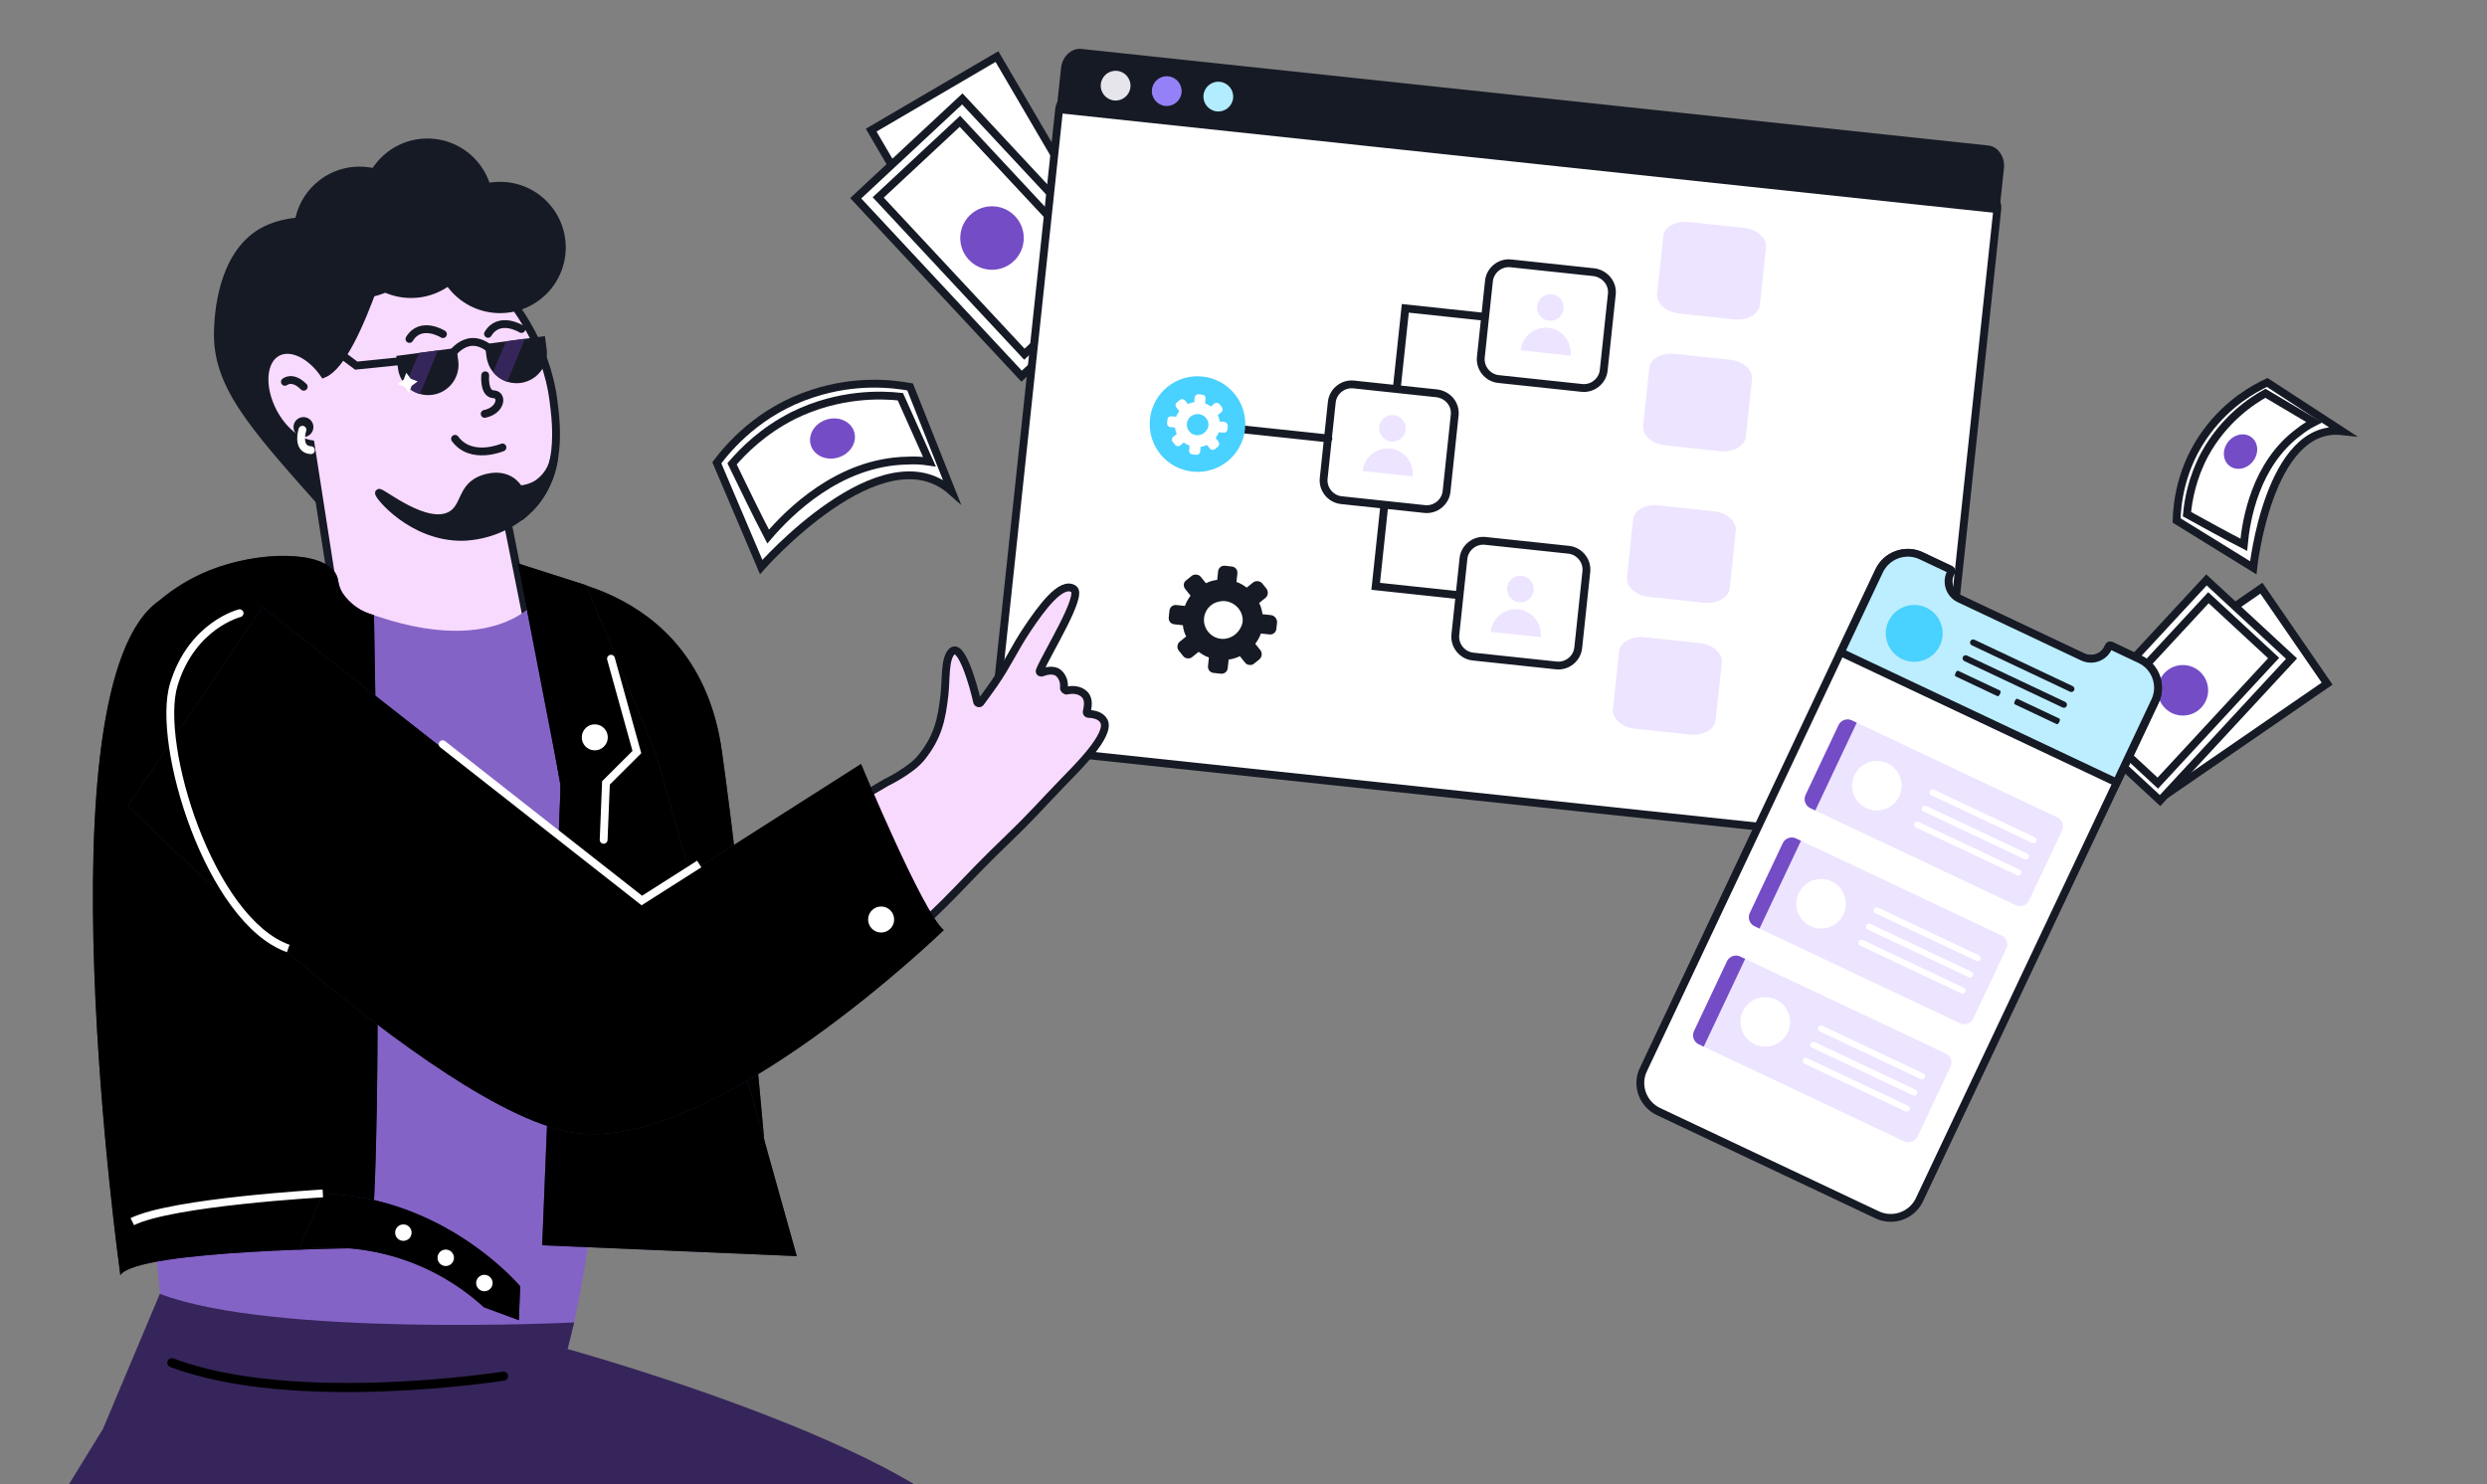 <?xml version="1.0" encoding="UTF-8"?> <svg xmlns="http://www.w3.org/2000/svg" width="635" height="379" viewBox="0 0 635 379" fill="none"><rect x="0" y="0" width="635" height="379" fill="#808080" stroke="none"/><g clip-path="url(#clip0_2259_29499)"><path d="M254.552 14.444L222.434 33.239L253.808 86.853L285.926 68.057L254.552 14.444Z" fill="white" stroke="#161A25" stroke-width="2" stroke-miterlimit="10" stroke-linecap="round"></path><path d="M245.708 25.254L218.486 50.63L260.845 96.069L288.067 70.693L245.708 25.254Z" fill="white" stroke="#161A25" stroke-width="2" stroke-miterlimit="10" stroke-linecap="round"></path><path d="M245.097 30.969L224.23 50.421L261.554 90.458L282.42 71.007L245.097 30.969Z" fill="white" stroke="#161A25" stroke-width="2" stroke-miterlimit="10" stroke-linecap="round"></path><path d="M261.376 61.38C261.705 56.913 258.35 53.026 253.884 52.698C249.417 52.37 245.531 55.724 245.202 60.19C244.874 64.657 248.228 68.544 252.695 68.872C257.161 69.201 261.048 65.846 261.376 61.38Z" fill="#744CC6"></path><path d="M594.18 174.581L577.4 150.204L536.709 178.214L553.489 202.591L594.18 174.581Z" fill="white" stroke="#161A25" stroke-width="2" stroke-miterlimit="10" stroke-linecap="round"></path><path d="M585.09 168.197L563.377 148.088L529.809 184.333L551.523 204.442L585.09 168.197Z" fill="white" stroke="#161A25" stroke-width="2" stroke-miterlimit="10" stroke-linecap="round"></path><path d="M580.521 168.045L563.877 152.631L534.3 184.567L550.944 199.982L580.521 168.045Z" fill="white" stroke="#161A25" stroke-width="2" stroke-miterlimit="10" stroke-linecap="round"></path><path d="M557.351 182.731C560.912 182.731 563.799 179.844 563.799 176.283C563.799 172.721 560.912 169.834 557.351 169.834C553.789 169.834 550.902 172.721 550.902 176.283C550.902 179.844 553.789 182.731 557.351 182.731Z" fill="#744CC6"></path><path d="M578.888 97.671C575.433 99.283 568.985 102.853 563.573 110.107C556.548 119.435 555.857 129.223 555.742 132.908C562.306 136.938 568.754 140.968 575.318 144.999C575.318 144.999 579.233 108.035 598.003 110.107L578.888 97.671Z" fill="white" stroke="#161A25" stroke-width="2" stroke-miterlimit="10" stroke-linecap="round"></path><path d="M558.391 131.295C558.736 127.726 559.657 122.198 562.882 116.095C567.833 106.998 575.088 102.277 578.427 100.435L590.864 107.804C589.482 108.495 588.215 109.301 587.064 110.223C575.779 118.514 573.476 132.908 572.9 139.126C567.948 136.592 563.227 133.944 558.391 131.295Z" fill="white" stroke="#161A25" stroke-width="2" stroke-miterlimit="10" stroke-linecap="round"></path><path d="M575.258 117.794C576.816 115.783 576.652 113.048 574.893 111.684C573.133 110.321 570.444 110.846 568.886 112.857C567.328 114.868 567.491 117.603 569.25 118.967C571.01 120.33 573.7 119.805 575.258 117.794Z" fill="#744CC6"></path><path d="M506.673 49.326L274.512 24.598C272.473 24.381 270.644 25.858 270.427 27.897L253.529 186.545C253.312 188.584 254.789 190.413 256.828 190.63L488.989 215.358C491.028 215.575 492.856 214.099 493.074 212.06L509.971 53.411C510.189 51.372 508.712 49.543 506.673 49.326Z" fill="white" stroke="#161A25" stroke-width="2" stroke-miterlimit="10" stroke-linecap="round"></path><path d="M275.973 13.484L507.646 38.16C509.354 38.341 510.94 40.322 510.663 42.918L509.55 53.374L270.792 27.944L271.906 17.488C272.18 14.909 274.135 13.288 275.973 13.484Z" fill="#161A25" stroke="#161A25" stroke-width="2"></path><path d="M284.446 25.656C286.533 25.878 288.405 24.367 288.628 22.28C288.85 20.193 287.338 18.321 285.251 18.099C283.164 17.877 281.292 19.388 281.07 21.475C280.848 23.562 282.359 25.434 284.446 25.656Z" fill="#E6E5EB"></path><path d="M297.501 27.047C299.588 27.269 301.46 25.757 301.682 23.671C301.904 21.584 300.393 19.712 298.306 19.489C296.219 19.267 294.347 20.779 294.125 22.866C293.903 24.953 295.414 26.824 297.501 27.047Z" fill="#9581F7"></path><path d="M310.667 28.449C312.754 28.671 314.626 27.16 314.848 25.073C315.07 22.986 313.559 21.114 311.472 20.892C309.385 20.669 307.513 22.181 307.291 24.268C307.069 26.355 308.58 28.227 310.667 28.449Z" fill="#B2ECFF"></path><path d="M324.529 157.079L322.354 156.847C322.222 155.907 321.976 154.954 321.501 153.977L323.149 152.647C323.782 152.136 323.892 151.105 323.392 150.357L322.267 148.963C321.755 148.33 320.61 148.208 319.977 148.719L318.33 150.049C317.577 149.506 316.71 148.95 315.704 148.612L315.935 146.436C316.033 145.52 315.419 144.76 314.503 144.662L312.785 144.479C311.869 144.382 311.109 144.996 311.012 145.912L310.78 148.087C309.725 148.206 308.887 148.465 307.91 148.94L306.58 147.292C306.068 146.659 304.923 146.537 304.29 147.048L302.896 148.174C302.148 148.673 302.038 149.704 302.652 150.464L303.982 152.111C303.439 152.864 302.883 153.731 302.544 154.737L300.369 154.506C299.453 154.408 298.693 155.022 298.595 155.938L298.412 157.655C298.314 158.571 298.928 159.332 299.844 159.429L302.02 159.661C302.139 160.716 302.385 161.669 302.872 162.531L301.225 163.861C300.845 164.168 300.694 164.499 300.645 164.957C300.596 165.415 300.674 165.771 300.981 166.151L302.107 167.545C302.414 167.925 302.745 168.076 303.203 168.125C303.661 168.174 304.017 168.096 304.397 167.789L306.044 166.459C306.797 167.002 307.664 167.558 308.67 167.897L308.438 170.072C308.341 170.988 308.955 171.748 309.871 171.846L311.703 172.041C312.619 172.139 313.379 171.525 313.477 170.609L313.708 168.433C314.763 168.314 315.728 167.953 316.578 167.581L317.908 169.228C318.215 169.608 318.547 169.759 319.005 169.808C319.463 169.857 319.818 169.779 320.198 169.472L321.592 168.346C322.238 167.72 322.335 166.804 321.836 166.056L320.506 164.409C321.049 163.656 321.605 162.789 321.944 161.783L324.119 162.015C325.035 162.112 325.796 161.498 325.893 160.582L326.076 158.865C326.059 157.937 325.331 157.164 324.529 157.079ZM311.726 163.127C309.092 162.846 307.148 160.439 307.429 157.805C307.673 155.515 309.483 153.739 311.822 153.525C312.178 153.447 312.521 153.484 312.865 153.52C313.208 153.557 313.552 153.594 313.883 153.745C316.01 154.434 317.52 156.564 317.276 158.854C316.767 161.463 314.359 163.407 311.726 163.127Z" fill="#161A25"></path><path d="M353.484 128.778L351.252 149.733L379.993 152.794" stroke="#161A25" stroke-width="2" stroke-miterlimit="10" stroke-linecap="round"></path><path d="M356.57 99.81L358.814 78.741L387.555 81.802" stroke="#161A25" stroke-width="2" stroke-miterlimit="10" stroke-linecap="round"></path><path d="M411.547 75.096L409.473 94.562C409.181 97.31 406.647 99.356 403.899 99.063L382.601 96.795C379.852 96.502 377.806 93.968 378.099 91.22L380.172 71.754C380.465 69.006 382.999 66.96 385.747 67.252L407.045 69.521C409.781 69.928 411.839 72.348 411.547 75.096Z" fill="white" stroke="#161A25" stroke-width="2" stroke-miterlimit="10" stroke-linecap="round"></path><path d="M371.422 106.024L369.348 125.49C369.056 128.238 366.522 130.285 363.774 129.992L342.476 127.723C339.727 127.431 337.681 124.897 337.974 122.149L340.047 102.683C340.34 99.935 342.874 97.888 345.622 98.181L366.92 100.45C369.771 100.869 371.714 103.276 371.422 106.024Z" fill="white" stroke="#161A25" stroke-width="2" stroke-miterlimit="10" stroke-linecap="round"></path><path d="M405.037 145.968L402.964 165.434C402.671 168.182 400.137 170.228 397.389 169.935L376.091 167.667C373.343 167.374 371.297 164.84 371.589 162.092L373.663 142.626C373.955 139.878 376.489 137.832 379.237 138.125L400.535 140.393C403.283 140.686 405.33 143.22 405.037 145.968Z" fill="white" stroke="#161A25" stroke-width="2" stroke-miterlimit="10" stroke-linecap="round"></path><path d="M427.639 90.358L441.723 91.858C445.043 92.212 447.584 94.451 447.328 96.855L445.767 111.512C445.511 113.917 442.555 115.571 439.235 115.217L425.151 113.717C421.83 113.363 419.289 111.124 419.545 108.719L421.106 94.062C421.248 91.646 424.203 89.992 427.639 90.358Z" fill="#EDE4FF"></path><path d="M431.225 56.694L445.309 58.194C448.629 58.547 451.17 60.787 450.914 63.191L449.353 77.848C449.097 80.253 446.141 81.906 442.821 81.553L428.737 80.053C425.416 79.699 422.875 77.46 423.131 75.055L424.692 60.398C424.834 57.982 427.789 56.328 431.225 56.694Z" fill="#EDE4FF"></path><path d="M423.516 129.06L437.6 130.56C440.92 130.914 443.461 133.153 443.205 135.558L441.644 150.214C441.388 152.619 438.432 154.273 435.112 153.919L421.028 152.419C417.707 152.065 415.166 149.826 415.422 147.421L416.983 132.765C417.125 130.348 420.08 128.694 423.516 129.06Z" fill="#EDE4FF"></path><path d="M419.93 162.725L434.014 164.225C437.334 164.579 439.875 166.818 439.619 169.223L438.058 183.879C437.802 186.284 434.846 187.938 431.526 187.584L417.442 186.084C414.121 185.73 411.58 183.491 411.836 181.086L413.397 166.43C413.527 164.127 416.494 162.359 419.93 162.725Z" fill="#EDE4FF"></path><path d="M307.459 108.591L339.177 111.969" stroke="#161A25" stroke-width="2" stroke-miterlimit="10" stroke-linecap="round"></path><path d="M304.46 120.432C311.164 121.146 317.176 116.291 317.89 109.587C318.604 102.884 313.749 96.871 307.046 96.157C300.342 95.443 294.329 100.298 293.615 107.002C292.901 113.705 297.757 119.718 304.46 120.432Z" fill="#49D1FF"></path><path d="M387.846 153.808C389.713 154.007 391.388 152.655 391.587 150.788C391.786 148.92 390.434 147.245 388.566 147.047C386.699 146.848 385.024 148.2 384.825 150.067C384.627 151.935 385.979 153.609 387.846 153.808Z" fill="#EDE4FF"></path><path d="M393.385 162.709L380.62 161.349C380.999 157.794 384.159 155.242 387.715 155.62C391.212 155.993 393.758 159.212 393.385 162.709Z" fill="#EDE4FF"></path><path d="M355.163 112.752C357.03 112.951 358.705 111.598 358.903 109.731C359.102 107.864 357.75 106.189 355.883 105.99C354.016 105.791 352.341 107.144 352.142 109.011C351.943 110.878 353.295 112.553 355.163 112.752Z" fill="#EDE4FF"></path><path d="M360.7 121.652L347.934 120.293C348.313 116.737 351.473 114.185 355.029 114.564C358.527 114.936 361.072 118.155 360.7 121.652Z" fill="#EDE4FF"></path><path d="M395.502 81.912C397.37 82.111 399.044 80.758 399.243 78.891C399.442 77.024 398.09 75.349 396.223 75.15C394.355 74.951 392.681 76.304 392.482 78.171C392.283 80.038 393.635 81.713 395.502 81.912Z" fill="#EDE4FF"></path><path d="M401.042 90.813L388.276 89.453C388.655 85.897 391.815 83.345 395.371 83.724C398.868 84.097 401.414 87.315 401.042 90.813Z" fill="#EDE4FF"></path><path d="M312.628 107.746L311.409 107.616C311.335 107.089 311.197 106.555 310.931 106.007L311.854 105.261C312.209 104.975 312.271 104.397 311.991 103.977L311.36 103.196C311.073 102.841 310.431 102.772 310.076 103.059L309.152 103.805C308.73 103.5 308.244 103.189 307.68 102.999L307.81 101.779C307.865 101.265 307.52 100.839 307.007 100.784L306.044 100.682C305.53 100.627 305.104 100.971 305.049 101.485L304.919 102.705C304.328 102.772 303.858 102.916 303.31 103.183L302.565 102.259C302.278 101.904 301.636 101.836 301.281 102.122L300.499 102.753C300.08 103.033 300.018 103.611 300.362 104.037L301.108 104.961C300.803 105.383 300.492 105.869 300.302 106.433L299.082 106.303C298.569 106.249 298.142 106.593 298.088 107.106L297.985 108.069C297.93 108.583 298.275 109.009 298.788 109.064L300.008 109.194C300.075 109.785 300.213 110.319 300.486 110.803L299.562 111.549C299.349 111.721 299.265 111.907 299.237 112.163C299.21 112.42 299.254 112.62 299.426 112.833L300.057 113.614C300.229 113.827 300.414 113.912 300.671 113.939C300.928 113.967 301.127 113.923 301.341 113.751L302.264 113.005C302.686 113.31 303.172 113.621 303.736 113.811L303.607 115.031C303.552 115.545 303.896 115.971 304.41 116.026L305.437 116.135C305.95 116.19 306.377 115.846 306.431 115.332L306.561 114.112C307.153 114.045 307.694 113.843 308.17 113.634L308.916 114.558C309.088 114.771 309.274 114.856 309.531 114.883C309.788 114.91 309.987 114.867 310.2 114.695L310.982 114.064C311.344 113.713 311.398 113.199 311.118 112.78L310.373 111.856C310.677 111.434 310.989 110.948 311.179 110.384L312.399 110.514C312.912 110.568 313.338 110.224 313.393 109.711L313.496 108.748C313.486 108.227 313.078 107.794 312.628 107.746ZM305.45 111.137C303.973 110.98 302.883 109.63 303.041 108.153C303.177 106.869 304.192 105.874 305.504 105.754C305.703 105.71 305.896 105.73 306.088 105.751C306.281 105.772 306.474 105.792 306.659 105.877C307.852 106.263 308.698 107.457 308.562 108.741C308.276 110.204 306.926 111.294 305.45 111.137Z" fill="white"></path><path d="M490.465 141.96L497.94 145.491C498.124 145.578 498.2 145.795 498.114 145.977L497.899 146.433C496.743 148.882 497.78 151.774 500.229 152.931L531.686 167.788C534.113 168.935 537.082 167.961 538.249 165.49L538.464 165.035C538.552 164.85 538.77 164.775 538.951 164.861L546.425 168.391C550.411 170.273 552.152 175.131 550.27 179.116L490.069 306.41L489.884 306.777C487.884 310.5 483.204 312.078 479.343 310.255L423.448 283.855C419.453 281.968 417.695 277.17 419.573 273.194L479.74 145.805C481.622 141.82 486.48 140.078 490.465 141.96Z" fill="white" stroke="#161A25" stroke-width="2"></path><path d="M490.561 141.926L498.036 145.457C498.22 145.544 498.296 145.761 498.21 145.943L497.995 146.399C496.838 148.848 497.876 151.74 500.325 152.897L531.782 167.754C534.231 168.911 537.123 167.875 538.28 165.426L538.465 165.035C538.552 164.851 538.769 164.775 538.951 164.861L546.426 168.391C550.411 170.274 552.118 175.036 550.235 179.021L540.41 199.825L470.009 166.575L479.835 145.771C481.72 141.781 486.515 140.016 490.561 141.926Z" fill="#BCEEFF" stroke="#161A25" stroke-width="2"></path><path d="M526.506 212.09L518.064 229.964C517.481 231.199 515.95 231.747 514.715 231.164L463.499 206.975L474.09 184.552L525.305 208.741C526.54 209.324 527.089 210.855 526.506 212.09Z" fill="#EDE4FF"></path><path d="M474.09 184.553L463.5 206.976L462.2 206.362C460.965 205.778 460.416 204.247 460.999 203.013L469.441 185.139C470.024 183.904 471.556 183.355 472.79 183.939L474.09 184.553Z" fill="#744CC6"></path><path d="M476.508 206.363C479.667 207.855 483.437 206.504 484.929 203.345C486.421 200.186 485.07 196.416 481.911 194.924C478.752 193.432 474.982 194.783 473.49 197.942C471.998 201.101 473.349 204.871 476.508 206.363Z" fill="white"></path><path d="M514.991 223.507L489.188 211.32C488.798 211.136 488.627 210.658 488.811 210.268C488.995 209.878 489.473 209.706 489.863 209.89L515.666 222.077C516.056 222.261 516.228 222.74 516.043 223.13C515.859 223.52 515.446 223.722 514.991 223.507Z" fill="white"></path><path d="M518.889 215.252L493.086 203.065C492.697 202.881 492.525 202.403 492.709 202.013C492.893 201.623 493.372 201.451 493.762 201.636L519.565 213.822C519.955 214.006 520.126 214.485 519.942 214.875C519.758 215.265 519.344 215.467 518.889 215.252Z" fill="white"></path><path d="M516.926 219.411L491.124 207.225C490.734 207.04 490.562 206.562 490.746 206.172C490.93 205.782 491.409 205.611 491.799 205.795L517.602 217.981C517.992 218.166 518.163 218.644 517.979 219.034C517.795 219.424 517.381 219.626 516.926 219.411Z" fill="white"></path><path d="M512.264 242.247L503.822 260.12C503.239 261.355 501.708 261.904 500.473 261.32L449.257 237.131L459.848 214.708L511.063 238.897C512.298 239.481 512.878 240.947 512.264 242.247Z" fill="#EDE4FF"></path><path d="M459.848 214.708L449.258 237.131L447.958 236.517C446.723 235.934 446.174 234.403 446.757 233.168L455.199 215.294C455.782 214.059 457.313 213.511 458.548 214.094L459.848 214.708Z" fill="#744CC6"></path><path d="M462.266 236.518C465.425 238.01 469.195 236.659 470.687 233.5C472.179 230.341 470.828 226.571 467.669 225.079C464.51 223.587 460.74 224.939 459.248 228.097C457.756 231.256 459.107 235.026 462.266 236.518Z" fill="white"></path><path d="M500.753 253.662L474.95 241.476C474.56 241.291 474.388 240.813 474.572 240.423C474.757 240.033 475.235 239.861 475.625 240.046L501.428 252.232C501.818 252.417 501.989 252.895 501.805 253.285C501.621 253.675 501.207 253.877 500.753 253.662Z" fill="white"></path><path d="M504.651 245.406L478.848 233.22C478.458 233.036 478.287 232.557 478.471 232.167C478.655 231.777 479.134 231.606 479.524 231.79L505.326 243.977C505.716 244.161 505.888 244.639 505.704 245.029C505.519 245.419 505.106 245.621 504.651 245.406Z" fill="white"></path><path d="M502.688 249.568L476.885 237.381C476.495 237.197 476.324 236.718 476.508 236.328C476.692 235.938 477.171 235.767 477.561 235.951L503.363 248.138C503.753 248.322 503.925 248.8 503.741 249.19C503.556 249.58 503.143 249.782 502.688 249.568Z" fill="white"></path><path d="M498.019 272.406L489.578 290.279C488.994 291.514 487.463 292.063 486.229 291.48L435.013 267.29L445.604 244.867L496.819 269.057C498.054 269.64 498.633 271.106 498.019 272.406Z" fill="#EDE4FF"></path><path d="M445.604 244.867L435.013 267.29L433.714 266.676C432.479 266.093 431.93 264.562 432.513 263.327L440.955 245.454C441.538 244.219 443.069 243.67 444.304 244.253L445.604 244.867Z" fill="#744CC6"></path><path d="M448.022 266.677C451.181 268.169 454.951 266.818 456.443 263.659C457.935 260.501 456.583 256.73 453.425 255.238C450.266 253.747 446.496 255.098 445.004 258.257C443.512 261.415 444.863 265.186 448.022 266.677Z" fill="white"></path><path d="M486.51 283.819L460.708 271.632C460.318 271.448 460.146 270.969 460.33 270.579C460.514 270.189 460.993 270.018 461.383 270.202L487.186 282.389C487.576 282.573 487.747 283.051 487.563 283.441C487.379 283.831 486.965 284.033 486.51 283.819Z" fill="white"></path><path d="M490.407 275.566L464.604 263.379C464.214 263.195 464.043 262.716 464.227 262.326C464.411 261.936 464.889 261.765 465.279 261.949L491.082 274.136C491.472 274.32 491.644 274.798 491.459 275.188C491.275 275.578 490.862 275.781 490.407 275.566Z" fill="white"></path><path d="M488.444 279.724L462.641 267.537C462.251 267.353 462.08 266.874 462.264 266.484C462.448 266.095 462.927 265.923 463.316 266.107L489.119 278.294C489.509 278.478 489.681 278.957 489.497 279.347C489.312 279.737 488.899 279.939 488.444 279.724Z" fill="white"></path><path d="M485.655 168.312C489.28 170.025 493.607 168.474 495.319 164.848C497.032 161.223 495.481 156.896 491.855 155.183C488.23 153.471 483.903 155.022 482.191 158.647C480.478 162.273 482.029 166.6 485.655 168.312Z" fill="#49D1FF"></path><path d="M528.54 176.644L503.452 164.795C503.062 164.611 502.89 164.132 503.074 163.742C503.259 163.352 503.737 163.181 504.127 163.365L529.215 175.214C529.605 175.398 529.776 175.877 529.592 176.267C529.408 176.657 528.929 176.828 528.54 176.644Z" fill="#161A25"></path><path d="M526.637 180.673L501.549 168.824C501.159 168.64 500.988 168.162 501.172 167.772C501.356 167.382 501.835 167.21 502.225 167.394L527.313 179.243C527.702 179.428 527.874 179.906 527.69 180.296C527.506 180.686 527.027 180.857 526.637 180.673Z" fill="#161A25"></path><path d="M510.021 177.781L499.28 172.708C499.113 172.629 499.127 172.241 499.309 171.854C499.492 171.467 499.784 171.21 499.951 171.289L510.691 176.362C510.858 176.441 510.845 176.829 510.662 177.216C510.479 177.603 510.188 177.86 510.021 177.781Z" fill="#161A25"></path><path d="M525.16 184.931L514.419 179.858C514.252 179.779 514.265 179.391 514.448 179.003C514.631 178.616 514.922 178.36 515.089 178.439L525.83 183.511C525.997 183.59 525.984 183.978 525.801 184.366C525.618 184.753 525.327 185.009 525.16 184.931Z" fill="#161A25"></path><path d="M144.927 344.502C144.927 344.502 259.064 375.988 253.43 403.072C247.797 430.156 202.578 496.071 202.578 496.071L127.979 488.761L158.806 424.579L93.367 398.392L13.88 515.209L-42.013 476.186L41.012 340.909L144.927 344.502Z" fill="#36255A"></path><path d="M35.323 273.893C38.372 304.144 40.652 328.473 42.024 342.98L144.978 344.504C157.201 295.259 151.397 258.453 163.622 209.192C159.122 205.946 172.634 190.169 168.101 186.755C152.198 174.798 137.196 162.778 123.095 150.696C123.095 150.696 106.013 155.229 91.574 147.293C90.156 147.117 88.218 146.896 85.888 146.671C84.587 146.539 83.167 146.41 81.628 146.284C77.521 145.952 73.686 145.642 70.013 145.434C54.331 144.739 45.672 149.198 40.706 153.343C23.409 167.592 27.518 196.306 35.323 273.893Z" fill="#8463C6"></path><path d="M144.93 344.501L142.648 363.29L40.276 359.142L41.015 340.908L144.93 344.501Z" fill="#36255A"></path><path d="M92.466 132.321C91.875 133.187 91.014 133.833 90.017 134.158C86.849 134.979 83.352 131.311 81.329 129.056C63.157 108.631 54.142 98.421 54.644 84.263C54.78 80.908 55.326 64.803 66.38 58.376C79.004 51.038 105.591 57.803 106.947 72.702C107.899 83.499 92.466 132.321 92.466 132.321Z" fill="#161A25"></path><path d="M141.358 102.641C142.093 108.525 143.649 121.128 135.398 129.569C133.732 131.276 131.797 132.698 129.67 133.778L136.751 169.156C131.385 176.352 123.456 181.208 114.607 182.718C105.758 184.227 96.668 182.275 89.219 177.264L79.303 113.391C75.893 112.849 72.123 109.763 69.721 105.165C66.414 98.844 66.906 91.989 70.86 89.952C74.317 88.144 79.278 90.566 82.678 95.442C91.713 91.687 101.783 52.718 101.783 52.718C108.012 56.07 137.722 73.103 141.358 102.641Z" fill="#F9DAFF" stroke="#161A25" stroke-width="2" stroke-miterlimit="10" stroke-linecap="round"></path><path d="M72.739 97.511C72.739 97.511 74.658 95.867 77.545 98.762L72.739 97.511Z" fill="white"></path><path d="M72.739 97.511C72.739 97.511 74.658 95.867 77.545 98.762" stroke="#161A25" stroke-width="2" stroke-miterlimit="10" stroke-linecap="round"></path><path d="M96.763 125.869C96.422 126.378 105.24 137.363 118.289 137.096C123.893 136.876 129.273 134.839 133.618 131.293C133.982 129.768 133.903 128.17 133.388 126.689C132.874 125.208 131.946 123.905 130.714 122.934C127.159 120.415 122.703 122.538 122.315 122.725C117.868 124.919 118.685 129.37 115.324 131.443C109.003 135.331 97.144 125.279 96.763 125.869Z" fill="#161A25" stroke="#161A25" stroke-width="2" stroke-miterlimit="10"></path><path d="M123.89 95.841C123.89 95.841 123.449 100.573 125.998 100.677C128.547 100.78 127.919 104.851 123.752 105.692" stroke="#161A25" stroke-width="2" stroke-miterlimit="10" stroke-linecap="round"></path><path d="M128.288 114.26C128.288 114.26 120.281 117.665 116.182 112.059" stroke="#161A25" stroke-width="2" stroke-miterlimit="10" stroke-linecap="round"></path><path d="M133.145 84.021C133.145 84.021 127.505 80.48 124.604 85.255" stroke="#161A25" stroke-width="2" stroke-miterlimit="10" stroke-linecap="round"></path><path d="M113.096 85.323C113.096 85.323 107.457 81.781 104.544 86.556" stroke="#161A25" stroke-width="2" stroke-miterlimit="10" stroke-linecap="round"></path><path d="M111.811 97.122C110.894 97.085 110.181 96.312 110.218 95.395C110.255 94.478 111.028 93.765 111.945 93.802C112.862 93.839 113.575 94.612 113.538 95.529C113.501 96.446 112.728 97.159 111.811 97.122Z" fill="#161A25"></path><path d="M131.51 93.336C130.593 93.299 129.88 92.526 129.917 91.609C129.954 90.692 130.728 89.979 131.644 90.016C132.561 90.053 133.275 90.826 133.237 91.743C133.2 92.66 132.427 93.373 131.51 93.336Z" fill="#161A25"></path><path d="M127.006 79.949C117.754 79.574 110.558 71.77 110.933 62.518C111.308 53.267 119.112 46.07 128.363 46.445C137.615 46.82 144.811 54.624 144.436 63.876C144.062 73.128 136.258 80.324 127.006 79.949Z" fill="#161A25"></path><path d="M108.453 68.889C99.201 68.515 92.005 60.711 92.38 51.459C92.755 42.207 100.559 35.011 109.811 35.386C119.062 35.761 126.259 43.565 125.884 52.816C125.509 62.068 117.705 69.264 108.453 68.889Z" fill="#161A25"></path><path d="M91.121 76.071C81.869 75.696 74.673 67.892 75.048 58.641C75.423 49.389 83.227 42.193 92.479 42.567C101.73 42.942 108.927 50.746 108.552 59.998C108.177 69.25 100.373 76.446 91.121 76.071Z" fill="#161A25"></path><path d="M104.277 76.086C95.025 75.711 87.829 67.907 88.204 58.655C88.579 49.403 96.383 42.207 105.635 42.582C114.887 42.957 122.083 50.761 121.708 60.013C121.333 69.264 113.529 76.461 104.277 76.086Z" fill="#161A25"></path><path d="M141.555 116.542C141.366 117.985 140.865 119.368 140.085 120.596C139.304 121.824 138.265 122.867 137.039 123.65C134.878 124.92 132.312 125.313 129.87 124.749L133.678 131.292C134.949 130.228 136.101 129.029 137.112 127.714C139.544 124.443 141.076 120.591 141.555 116.542Z" fill="#161A25" stroke="#161A25" stroke-width="2" stroke-miterlimit="10"></path><path d="M77.421 110.596C76.57 110.561 75.908 109.843 75.942 108.992C75.977 108.14 76.695 107.478 77.546 107.513C78.398 107.547 79.06 108.265 79.025 109.117C78.991 109.968 78.273 110.63 77.421 110.596Z" fill="#161A25" stroke="#161A25" stroke-width="2" stroke-miterlimit="10"></path><path d="M77.219 109.746C77.219 109.746 75.626 114.752 79.382 114.963" stroke="white" stroke-width="2" stroke-miterlimit="10" stroke-linecap="round"></path><path d="M136.308 154.047C136.308 154.047 121.671 172.68 78.051 149.312L64.701 185.726L95.624 193.344L139.807 189.03L136.308 154.047Z" fill="#8463C6"></path><path d="M153.314 234.534L180.145 223.865" stroke="#161A25" stroke-width="2" stroke-miterlimit="10" stroke-linecap="round"></path><path d="M271.775 181.824L267.069 186.027" stroke="#161A25" stroke-width="2.073" stroke-miterlimit="10" stroke-linecap="round"></path><path d="M267.246 174.088L262.539 178.303" stroke="#161A25" stroke-width="2" stroke-miterlimit="10" stroke-linecap="round"></path><path d="M95.487 157.104C95.487 157.104 98.218 294.858 94.449 318.705C94.449 318.705 34.941 319.049 30.733 325.623C30.733 325.623 9.634 174.894 40.657 153.375C44.466 150.153 48.764 147.557 53.389 145.685C66.089 140.583 82.729 140.509 85.838 146.703C86.586 148.182 86.162 149.257 87.429 151.398C89.329 154.22 92.195 156.249 95.487 157.104Z" fill="#36255A"></path><path d="M95.487 157.104C95.487 157.104 98.218 294.858 94.449 318.705C94.449 318.705 34.941 319.049 30.733 325.623C30.733 325.623 9.634 174.894 40.657 153.375C44.466 150.153 48.764 147.557 53.389 145.685C66.089 140.583 82.729 140.509 85.838 146.703C86.586 148.182 86.162 149.257 87.429 151.398C89.329 154.22 92.195 156.249 95.487 157.104Z" fill="black"></path><path d="M133.765 146.661L143.063 200.358L141.436 299.618L195.854 299.618C195.854 299.618 190.646 236.854 184.31 191.758C177.974 146.661 133.765 146.661 133.765 146.661Z" fill="#36255A"></path><path d="M133.765 146.661L143.063 200.358L141.436 299.618L195.854 299.618C195.854 299.618 190.646 236.854 184.31 191.758C177.974 146.661 133.765 146.661 133.765 146.661Z" fill="black"></path><path d="M132.24 143.871L143.165 200.358L138.437 318.002L203.437 320.772L167.639 192.92L149.674 149.45L132.24 143.871Z" fill="#36255A"></path><path d="M132.24 143.871L143.165 200.358L138.437 318.002L203.437 320.772L167.639 192.92L149.674 149.45L132.24 143.871Z" fill="black"></path><path d="M271.378 199.816C265.913 205.475 263.274 208.562 257.596 214.017C244.985 226.09 242.796 229.85 231.646 239.323C229.314 241.294 227.489 242.759 226.664 243.418C214.544 253.048 201.387 261.292 187.436 267.999C184.446 269.46 181.842 270.579 179.372 271.564C179.372 271.564 172.177 274.552 165.394 276.647C151.635 280.913 141.085 284.171 131.096 281.275C127.902 280.346 112.336 264.276 105.371 256.971L102.167 253.584C102.062 253.473 102.018 253.318 102.05 253.168L103.736 245.225C103.756 245.127 103.808 245.038 103.884 244.972L134.594 218.019C134.767 217.868 135.023 217.865 135.199 218.011L142.575 224.175L153.423 233.225C153.541 233.323 153.7 233.357 153.847 233.316C162.301 230.924 170.624 228.092 178.782 224.832C195.458 218.187 226.301 199.816 226.301 199.816C226.301 199.816 232.528 196.824 235.208 193.511C239.4 188.329 240.436 183.915 241.159 177.328C241.599 173.324 241.159 168.262 243.019 166.403C245.397 164.024 248.52 174.833 249.49 179.234C249.577 179.631 250.098 179.746 250.34 179.42C251.187 178.279 252.697 176.229 253.744 174.716C257.514 169.267 258.868 165.72 262.581 160.232C265.747 155.552 271.014 148.158 274.184 150.438C276.479 152.209 267.431 166.596 265.48 171.243C265.312 171.643 265.759 171.904 266.155 171.727C267.419 171.162 269.268 171.036 270.216 171.827C271.24 172.682 271.819 174.113 271.646 175.606C271.598 176.02 272.049 176.441 272.455 176.347C273.86 176.025 275.693 176.117 276.909 177.328C278.251 178.665 277.667 180.724 277.475 181.827C277.431 182.08 277.63 182.286 277.887 182.296C279.047 182.34 281.035 182.607 281.855 184.145C283.714 187.632 274.804 196.257 271.378 199.816Z" fill="#F9DAFF" stroke="#161A25" stroke-width="2" stroke-miterlimit="10" stroke-linecap="round"></path><path d="M219.843 195.097C219.843 195.097 235.637 233.191 240.972 237.515C240.972 237.515 182.567 294.168 146.984 289.318C111.401 284.468 32.652 205.776 32.652 205.776L67.008 155.025L163.684 230.893L219.843 195.097Z" fill="#36255A"></path><path d="M219.843 195.097C219.843 195.097 235.637 233.191 240.972 237.515C240.972 237.515 182.567 294.168 146.984 289.318C111.401 284.468 32.652 205.776 32.652 205.776L67.008 155.025L163.684 230.893L219.843 195.097Z" fill="black"></path><path d="M163.876 229.964L164.413 230.808L163.816 231.188L163.259 230.751L163.876 229.964ZM112.401 190.833C111.966 190.492 111.891 189.863 112.232 189.429C112.573 188.994 113.201 188.918 113.636 189.259L112.401 190.833ZM178.528 220.642L179.065 221.486L164.413 230.808L163.876 229.964L163.34 229.12L177.991 219.798L178.528 220.642ZM163.876 229.964L163.259 230.751L112.401 190.833L113.018 190.046L113.636 189.259L164.494 229.178L163.876 229.964Z" fill="white"></path><path d="M60.95 155.625C61.486 155.493 62.028 155.821 62.159 156.358C62.291 156.894 61.963 157.435 61.427 157.567L60.95 155.625ZM61.188 156.596C61.427 157.567 61.427 157.567 61.428 157.567C61.428 157.567 61.428 157.567 61.428 157.567C61.428 157.567 61.429 157.567 61.429 157.567C61.429 157.567 61.428 157.567 61.426 157.567C61.423 157.568 61.417 157.57 61.408 157.572C61.391 157.577 61.362 157.584 61.323 157.595C61.245 157.618 61.124 157.653 60.967 157.705C60.65 157.808 60.185 157.974 59.608 158.22C58.453 158.713 56.857 159.526 55.117 160.798C51.648 163.336 47.59 167.714 45.34 175.088L44.384 174.796L43.427 174.505C45.819 166.665 50.164 161.943 53.937 159.184C55.818 157.808 57.552 156.923 58.823 156.381C59.459 156.109 59.979 155.923 60.347 155.803C60.53 155.743 60.675 155.7 60.778 155.671C60.829 155.657 60.869 155.646 60.898 155.638C60.912 155.634 60.924 155.631 60.932 155.629C60.937 155.628 60.941 155.627 60.943 155.626C60.945 155.626 60.946 155.626 60.947 155.626C60.948 155.625 60.948 155.625 60.949 155.625C60.949 155.625 60.95 155.625 61.188 156.596ZM44.384 174.796L45.34 175.088C44.245 178.678 44.21 184.17 45.156 190.599C46.097 196.997 47.992 204.209 50.655 211.176C53.319 218.145 56.739 224.837 60.713 230.21C64.698 235.599 69.177 239.576 73.931 241.265L73.596 242.207L73.262 243.149C67.977 241.272 63.205 236.943 59.105 231.4C54.995 225.843 51.496 218.98 48.786 211.89C46.076 204.797 44.141 197.444 43.177 190.89C42.218 184.368 42.202 178.522 43.427 174.505L44.384 174.796Z" fill="white"></path><path d="M132.824 328.478C132.824 328.478 113.776 305.643 82.426 304.765L76.322 319.123C84.793 317.951 93.419 318.662 101.584 321.206C109.748 323.749 117.252 328.063 123.558 333.839L132.474 337.133L132.824 328.478Z" fill="#36255A"></path><path d="M132.824 328.478C132.824 328.478 113.776 305.643 82.426 304.765L76.322 319.123C84.793 317.951 93.419 318.662 101.584 321.206C109.748 323.749 117.252 328.063 123.558 333.839L132.474 337.133L132.824 328.478Z" fill="black"></path><path d="M123.593 329.745C122.434 329.698 121.533 328.72 121.579 327.561C121.626 326.402 122.604 325.501 123.763 325.548C124.922 325.595 125.823 326.572 125.776 327.731C125.729 328.89 124.752 329.792 123.593 329.745Z" fill="white"></path><path d="M113.726 323.3C112.567 323.253 111.665 322.276 111.712 321.117C111.759 319.958 112.737 319.056 113.896 319.103C115.055 319.15 115.956 320.128 115.909 321.287C115.862 322.446 114.885 323.347 113.726 323.3Z" fill="white"></path><path d="M102.905 316.875C101.746 316.829 100.845 315.851 100.892 314.692C100.939 313.533 101.916 312.632 103.075 312.679C104.234 312.726 105.136 313.703 105.089 314.862C105.042 316.021 104.064 316.922 102.905 316.875Z" fill="white"></path><path d="M82.426 304.766C82.426 304.766 43.958 306.924 33.779 311.974" stroke="white" stroke-width="2" stroke-miterlimit="10"></path><path d="M156.003 168.215L162.613 192.055L154.718 199.929L154.129 214.463" stroke="white" stroke-width="2" stroke-miterlimit="10" stroke-linecap="round"></path><path d="M151.73 191.615C149.896 191.541 148.471 189.994 148.545 188.161C148.619 186.328 150.165 184.902 151.999 184.976C153.832 185.05 155.258 186.597 155.184 188.43C155.11 190.263 153.563 191.689 151.73 191.615Z" fill="white"></path><path d="M224.845 238.133C223.012 238.059 221.586 236.513 221.66 234.679C221.734 232.846 223.281 231.42 225.114 231.494C226.947 231.569 228.373 233.115 228.299 234.948C228.225 236.782 226.678 238.208 224.845 238.133Z" fill="white"></path><path d="M144.93 344.503L146.618 337.708C146.618 337.708 69.94 341.548 40.811 330.404L26.358 364.731L36.672 365.149L144.93 344.503Z" fill="#36255A"></path><path d="M128.58 351.42C128.58 351.42 75.204 359.862 43.884 347.988" stroke="black" stroke-width="2.325" stroke-miterlimit="10" stroke-linecap="round"></path><path d="M116.566 88.841L117.003 92.116C117.224 93.754 116.915 95.421 116.122 96.871C115.329 98.322 114.092 99.48 112.593 100.178C111.094 100.875 109.411 101.075 107.791 100.747C106.17 100.42 104.697 99.583 103.586 98.358C102.52 97.195 101.836 95.732 101.628 94.167L101.191 90.893L116.566 88.841Z" fill="#161A25"></path><path d="M139.137 85.829L139.574 89.103C139.794 90.769 139.467 92.46 138.641 93.923C137.816 95.386 136.537 96.54 134.998 97.213C133.458 97.885 131.742 98.038 130.108 97.649C128.474 97.26 127.011 96.35 125.94 95.056C125.012 93.942 124.419 92.588 124.23 91.151L123.793 87.876L139.137 85.829Z" fill="#161A25"></path><path d="M114.961 91.028C114.961 91.028 119.318 83.734 125.694 89.596" stroke="#161A25" stroke-width="2" stroke-miterlimit="10" stroke-linecap="round"></path><path d="M111.81 89.475L107.214 100.624C105.803 100.232 104.532 99.448 103.548 98.363L106.949 90.139L111.81 89.475Z" fill="#36255A"></path><path d="M134.046 86.508L129.508 97.51C128.103 97.052 126.857 96.202 125.918 95.06L129.176 87.158L134.046 86.508Z" fill="#36255A"></path><path d="M102.215 92.224L90.954 93.369L86.199 89.815" stroke="#161A25" stroke-width="2" stroke-miterlimit="10" stroke-linecap="round"></path><path d="M103.056 96.956L103.737 95.187L104.865 96.715L106.643 97.402L105.107 98.524L104.419 100.302L103.298 98.765L101.521 98.086L103.056 96.956Z" fill="white"></path><path d="M232.374 98.804C227.656 97.951 218.444 96.934 207.62 100.454C193.637 104.931 185.821 114.479 183.028 118.179C186.841 127.082 190.536 135.902 194.349 144.805C194.349 144.805 225.204 109.695 242.971 125.45L232.374 98.804Z" fill="white" stroke="#161A25" stroke-width="2" stroke-miterlimit="10" stroke-linecap="round"></path><path d="M186.915 118.447C189.862 115.032 194.82 110.026 202.562 106.101C214.25 100.355 225.126 100.774 229.893 101.307L237.311 117.903C235.391 117.609 233.505 117.517 231.654 117.627C214.048 117.947 201.233 131.054 196.128 137.02C192.883 130.824 189.958 124.677 186.915 118.447Z" fill="white" stroke="#161A25" stroke-width="2" stroke-miterlimit="10" stroke-linecap="round"></path><path d="M214.037 116.828C217.097 115.895 218.915 112.968 218.098 110.29C217.281 107.613 214.139 106.199 211.079 107.133C208.019 108.066 206.201 110.994 207.018 113.671C207.835 116.348 210.977 117.762 214.037 116.828Z" fill="#744CC6"></path></g><defs><clipPath id="clip0_2259_29499"><rect width="634" height="379" fill="white" transform="translate(0.5)"></rect></clipPath></defs></svg> 